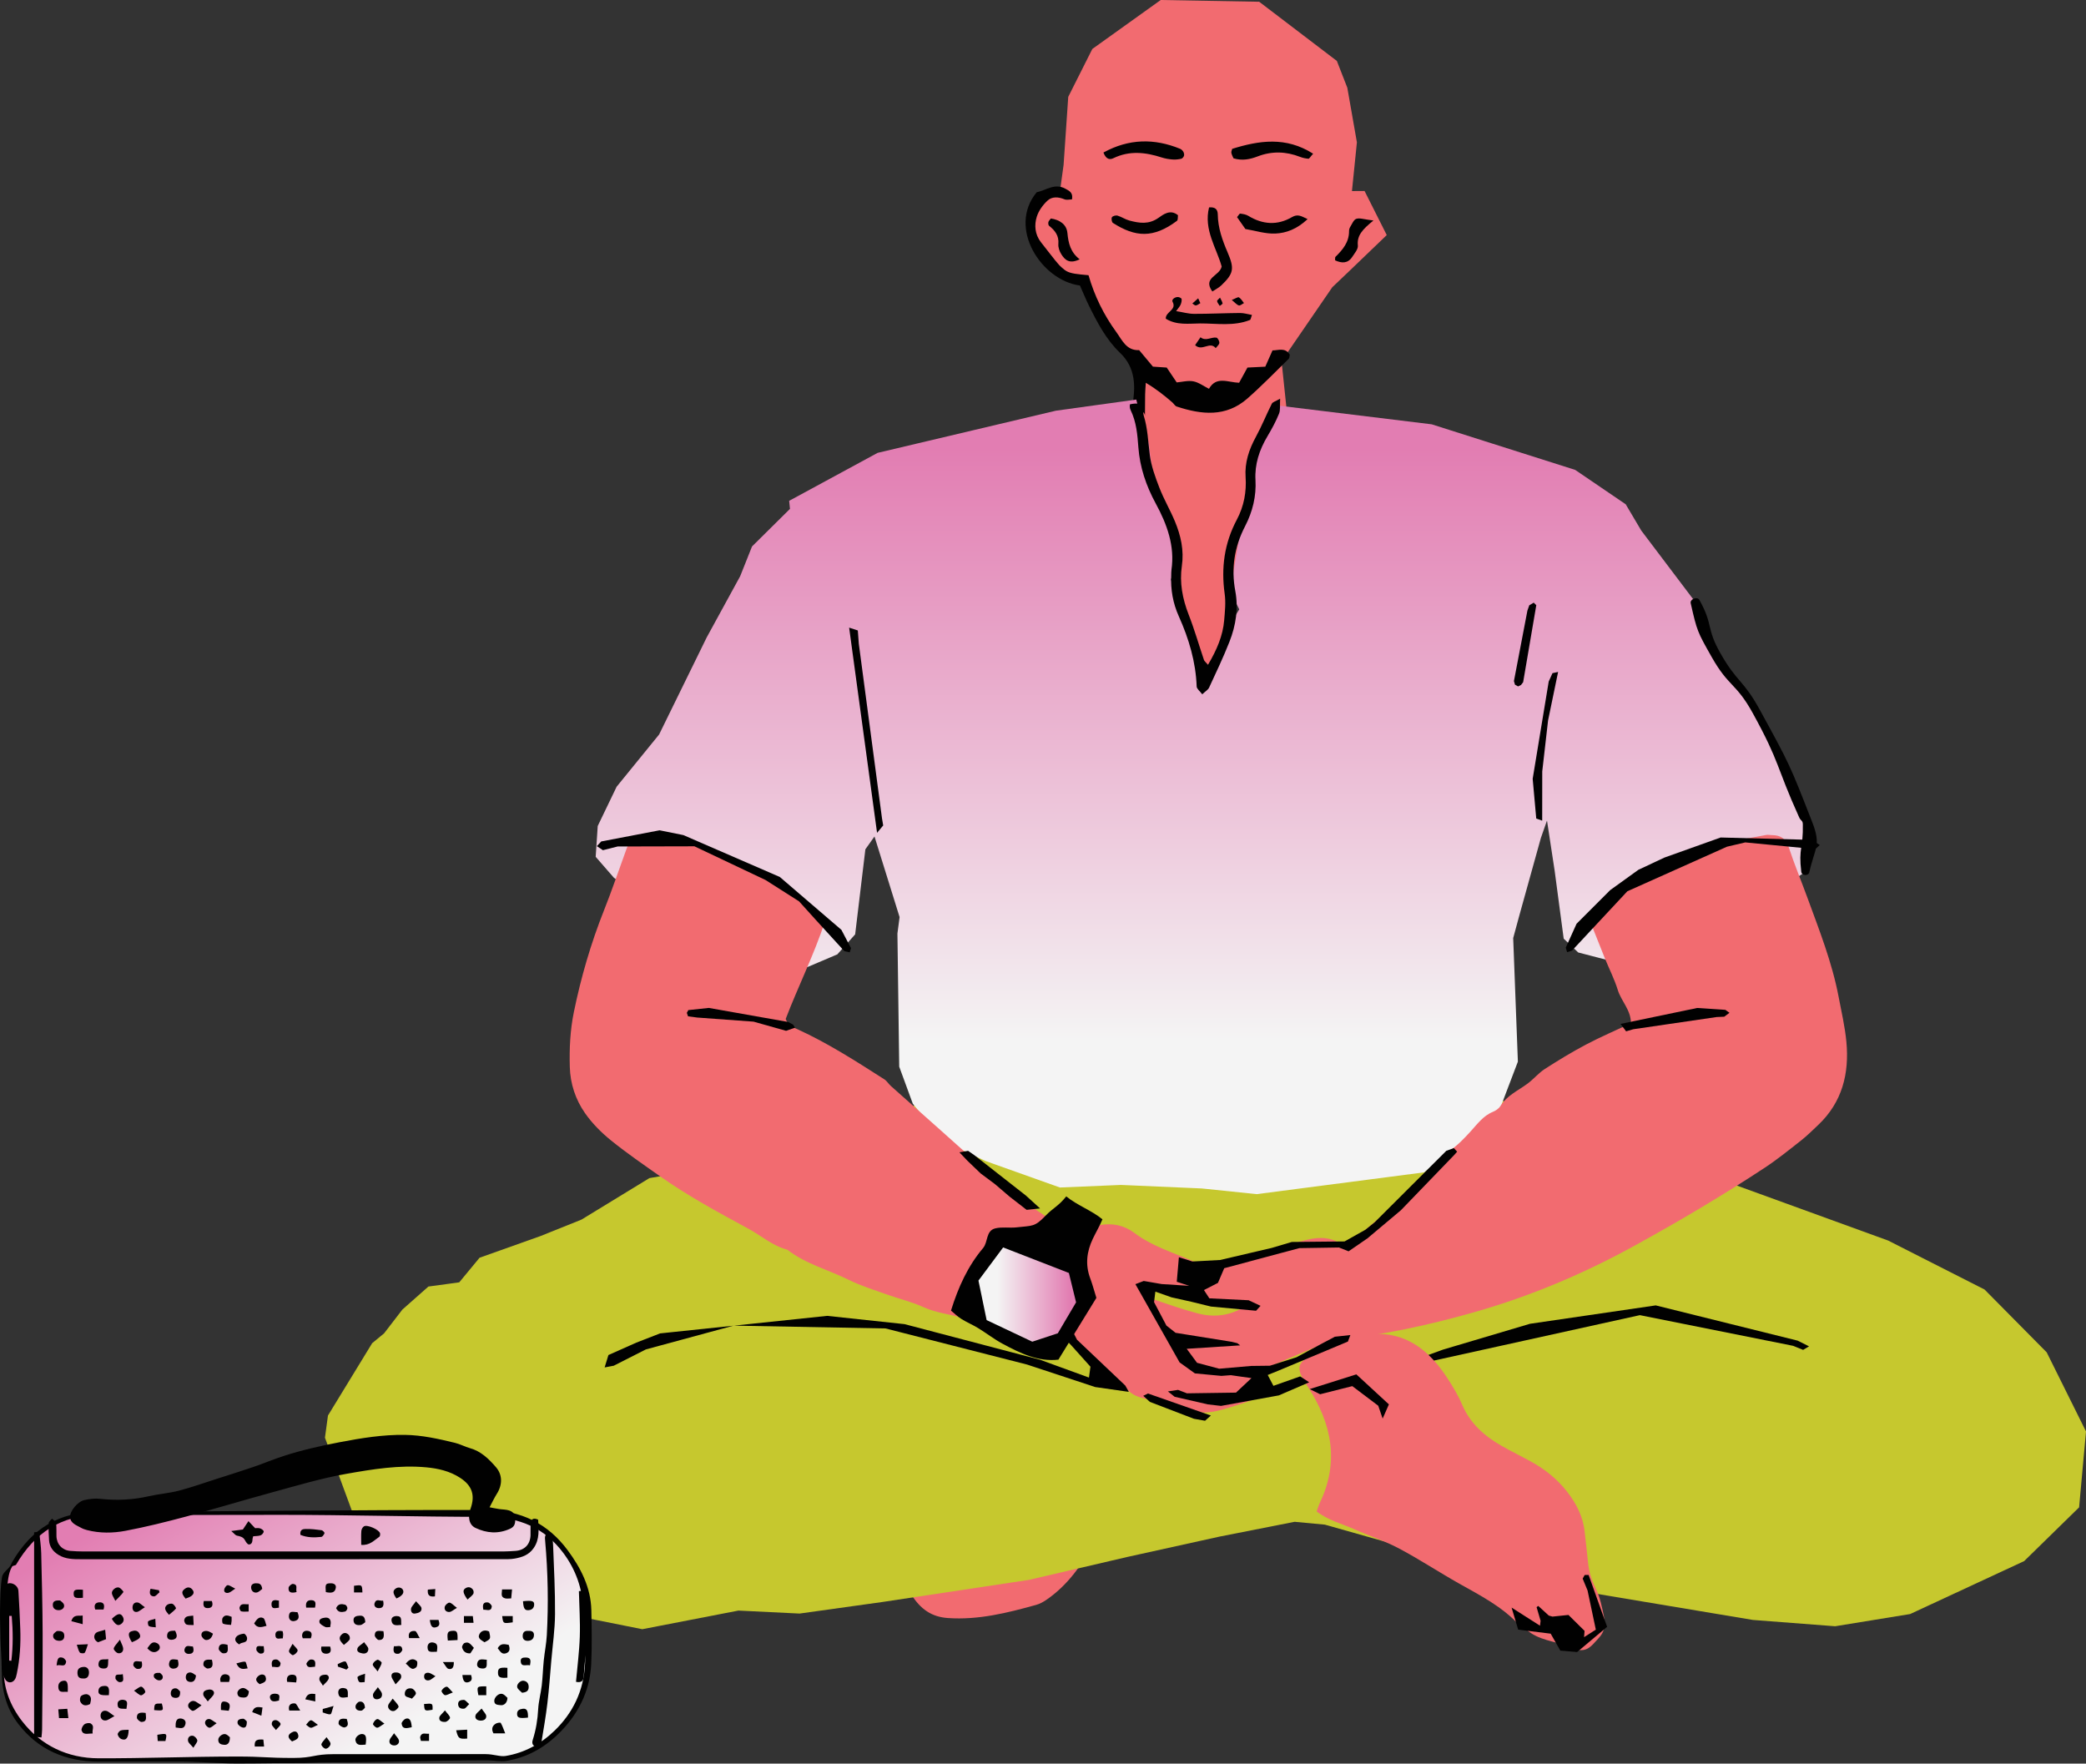 <?xml version="1.0" encoding="UTF-8"?>
<!DOCTYPE svg PUBLIC '-//W3C//DTD SVG 1.0//EN'
          'http://www.w3.org/TR/2001/REC-SVG-20010904/DTD/svg10.dtd'>
<svg height="422.7" preserveAspectRatio="xMidYMid meet" version="1.0" viewBox="-0.0 0.0 500.0 422.7" width="500.0" xmlns="http://www.w3.org/2000/svg" xmlns:xlink="http://www.w3.org/1999/xlink" zoomAndPan="magnify"
><rect x="-0.0" y="0.0" width="500.0" height="422.7" fill="#333333" stroke="none"/><g
  ><g
    ><g
      ><g
        ><g id="change1_3"
          ><path d="M324.053 45.798L327.079 45.779 332.394 56.344 323.183 65.187 319.347 68.837 307.179 86.572 308.757 101.577 306.762 104.554 304.696 114.398 301.659 125.513 294.212 144.829 294.776 149.055 292.142 168.733 290.763 175.773 289.283 173.446 283.919 155.167 282.387 143.416 280.936 129.574 277.72 127.444 274.598 122.495 272.522 115.273 270.93 102.054 272.939 88.992 271.123 85.305 258.231 67.265 249.273 59.737 247.333 53.096 251.686 46.098 254.091 45.689 254.937 39.504 256.05 23.217 261.824 11.736 278.217 0 301.821 0.42 320.434 14.603 322.944 21.029 325.24 34.112z" fill="#f26b70"
          /></g
          ><g id="change2_1"
          ><path d="M290.589,69.865c-2.404-3.373,1.734-3.645,2.236-5.985c-1.186-4.368-4.36-8.796-3.021-14.166 c1.392-0.129,2.072,0.394,2.088,1.672c0.041,3.236,1.104,6.199,2.361,9.121c1.671,3.887,1.453,5.062-1.525,7.904 C292.135,68.977,291.358,69.351,290.589,69.865z" fill="#010101"
          /></g
          ><g id="change2_2"
          ><path d="M314.746,36.842c-0.682,0.754-0.921,1.22-1.121,1.204c-0.681-0.054-1.379-0.202-2.016-0.451 c-3.375-1.319-6.76-1.409-10.146-0.112c-1.848,0.708-3.695,1.094-5.804,0.459c-0.16-0.387-0.416-0.826-0.509-1.297 c-0.059-0.299,0.123-0.646,0.198-0.971C301.826,33.661,308.242,32.69,314.746,36.842z" fill="#010101"
          /></g
          ><g id="change2_3"
          ><path d="M264.487,36.561c6.096-3.34,12.174-3.439,18.392-0.891c0.302,0.124,0.589,0.417,0.755,0.704 c0.155,0.269,0.25,0.669,0.167,0.95c-0.086,0.29-0.385,0.664-0.653,0.724c-0.676,0.151-1.393,0.234-2.081,0.18 c-0.871-0.069-1.758-0.209-2.586-0.478c-3.884-1.261-7.723-1.705-11.578,0.153C266.128,38.276,265.171,38.354,264.487,36.561z" fill="#010101"
          /></g
          ><g id="change2_4"
          ><path d="M300.085,75.485c-0.24,0.624-0.28,1.127-0.487,1.209c-3.878,1.547-7.948,0.814-11.933,0.83 c-2.708,0.011-5.589,0.499-8.234-1.135c-0.111-1.678,2.727-2.077,1.612-4.091c-0.265-0.479,0.584-1.192,1.401-1.093 c0.29,0.035,0.768,0.283,0.784,0.467c0.04,0.447-0.068,0.945-0.251,1.364c-0.185,0.425-0.532,0.779-1.068,1.528 c1.619,0.264,2.946,0.658,4.274,0.662c3.679,0.01,7.358-0.178,11.037-0.206C298.152,75.015,299.086,75.315,300.085,75.485z" fill="#010101"
          /></g
          ><g id="change2_5"
          ><path d="M313.422,52.52c-2.599,2.422-5.148,3.341-7.716,3.458c-2.374,0.108-4.789-0.689-7.199-1.09 c-0.666-0.951-1.343-1.917-1.994-2.847c0.333-0.388,0.574-0.865,0.754-0.843c0.664,0.082,1.389,0.195,1.945,0.535 c3.434,2.098,6.97,2.34,10.434,0.32C311.055,51.232,311.86,51.773,313.422,52.52z" fill="#010101"
          /></g
          ><g id="change2_6"
          ><path d="M282.357,51.586c-0.069,0.418,0.028,1.137-0.255,1.348c-5.645,4.219-9.951,3.948-15.347,0.496 c-0.281-0.18-0.421-1.056-0.231-1.362c0.189-0.304,0.94-0.505,1.335-0.387c0.991,0.296,1.886,0.929,2.881,1.19 c2.349,0.615,4.573,0.987,6.914-0.638C278.771,51.458,280.475,50.048,282.357,51.586z" fill="#010101"
          /></g
          ><g id="change2_7"
          ><path d="M329.2,52.853c-2.66,2.156-3.979,3.606-3.731,6.011c0.088,0.851-0.788,1.855-1.346,2.709 c-1.059,1.621-2.535,1.541-4.104,0.827c0.025-0.286-0.065-0.697,0.095-0.853c1.744-1.708,3.259-3.513,3.245-6.151 c-0.002-0.336,0.097-0.718,0.274-1.001c0.439-0.703,0.827-1.732,1.464-1.945C325.908,52.178,326.945,52.582,329.2,52.853z" fill="#010101"
          /></g
          ><g id="change2_8"
          ><path d="M251.89,52.365c2.066,0.314,3.763,1.38,3.962,3.484c0.229,2.418,0.733,4.598,2.931,6.302 c-2.469,1.21-3.565,0.12-4.407-1.239c-0.433-0.698-0.767-1.641-0.695-2.432c0.181-1.995-0.809-3.237-2.22-4.362 c-0.186-0.148-0.239-0.62-0.167-0.893C251.373,52.921,251.666,52.672,251.89,52.365z" fill="#010101"
          /></g
          ><g id="change2_9"
          ><path d="M286.464,82.723c0.402-0.59,0.844-1.24,1.287-1.889c1.267,1.037,2.568-0.109,3.822,0.095 c0.313,0.051,0.729,0.845,0.695,1.265c-0.035,0.434-0.56,0.829-0.871,1.24C289.988,81.702,288.145,84.332,286.464,82.723z" fill="#010101"
          /></g
          ><g id="change2_10"
          ><path d="M295.248,71.896c0.898-0.346,1.476-0.765,1.718-0.621c0.497,0.296,0.814,0.894,1.204,1.368 c-0.415,0.207-0.907,0.663-1.226,0.563C296.421,73.042,296.012,72.518,295.248,71.896z" fill="#010101"
          /></g
          ><g id="change2_11"
          ><path d="M287.714,72.661c-0.348,0.19-0.697,0.497-1.081,0.548c-0.253,0.034-0.554-0.301-0.834-0.471 c0.464-0.412,0.929-0.823,1.394-1.235C287.333,71.814,287.473,72.125,287.714,72.661z" fill="#010101"
          /></g
          ><g id="change2_12"
          ><path d="M292.428,71.335c0.234,0.486,0.52,0.911,0.614,1.375c0.031,0.152-0.437,0.405-0.677,0.612 c-0.226-0.378-0.56-0.736-0.634-1.142C291.694,71.975,292.125,71.684,292.428,71.335z" fill="#010101"
          /></g
          ><g id="change2_13"
          ><path d="M274.437,99.731c0.005-1.741,0.013-3.483,0.044-5.224c0.013-0.756,0.084-1.512,0.157-2.763 c2.605,1.554,4.493,3.09,6.34,4.684c0.371,0.32,0.644,0.862,1.062,1.001c5.936,1.972,11.81,2.605,16.947-1.908 c3.44-3.021,6.636-6.322,9.913-9.525c0.204-0.2,0.173-0.64,0.254-0.975c-1.093-1.82-2.719-1.036-4.143-1.036 c-0.627,1.417-1.176,2.657-1.728,3.904c-1.592,0.078-2.975,0.146-4.278,0.209c-0.719,1.313-1.363,2.49-1.995,3.644 c-2.697-0.087-5.452-1.674-7.226,1.445c-1.314-0.657-2.471-1.547-3.751-1.788c-1.299-0.244-2.719,0.153-3.981,0.26 c-0.914-1.359-1.687-2.51-2.395-3.561c-1.39-0.093-2.586-0.173-3.302-0.221c-1.316-1.572-2.313-2.764-3.31-3.956 c-3.067,0.131-4.049-2.378-5.469-4.326c-3.032-4.157-5.252-8.717-6.664-13.632c-5.598-0.502-5.598-0.501-9.164-5.047 c-0.763-0.972-1.539-1.935-2.284-2.92c-1.395-1.845-1.589-4.019-0.949-6.06c0.45-1.434,1.469-2.838,2.589-3.87 c1.06-0.977,2.578-0.901,4.014-0.305c0.541,0.224,1.252,0.037,1.831,0.037c0.319-1.663-0.69-2.076-1.599-2.574 c-2.59-1.418-4.697,0.446-6.86,0.858c-7.073,8.533,1.136,21.143,10.368,22.353c0.712,1.602,1.374,3.241,2.155,4.822 c2.016,4.08,4.132,8.134,7.46,11.316c3.814,3.648,3.722,8.163,2.935,12.741c-0.08,0.467-0.185,0.904-0.243,1.333 C271.163,98.646,274.367,97.708,274.437,99.731z" fill="#010101"
          /></g
        ></g
        ><g id="change1_4"
        ><path d="M218.304,381.97c2.126-1.375,2.973-3.093,3.337-5.157c0.186-1.058,0.936-2.005,1.219-3.06 c0.642-2.388,2.472-3.762,4.505-4.386c7.896-2.422,15.732-5.136,23.964-6.268c1.814-0.25,3.683-0.434,5.492-0.269 c1.408,0.128,2.84,0.693,4.12,1.342c1.439,0.728,1.991,2.108,1.729,3.732c-0.087,0.542-0.158,1.122-0.404,1.598 c-2.815,5.456-6.281,10.392-11.428,13.93c-0.749,0.515-1.59,0.984-2.458,1.226c-6.925,1.928-13.878,3.669-21.179,3.158 C223.421,387.551,220.652,385.815,218.304,381.97z" fill="#f26b70"
        /></g
      ></g
      ><g id="change3_1"
      ><path d="M355.231 263.75L360.425 263.874 361.806 266.976 372.324 271.276 406.728 280.677 452.582 297.341 475.677 309.071 490.578 324.13 500 343.093 498.346 361.286 485.178 374.167 457.853 386.857 439.869 389.784 420.133 388.269 366.713 379.335 317.56 365.431 310.315 364.75 292.366 368.286 270.159 373.186 246.625 378.67 211.498 383.971 191.641 386.742 177 386.026 153.956 390.492 123.855 384.478 113.976 384.886 93.755 372.585 86.988 369.276 77.89 344.59 78.609 339.282 89.205 321.939 92.064 319.577 96.444 313.885 102.687 308.361 110.078 307.354 114.948 301.457 129.568 296.255 139.382 292.315 155.657 282.373 174.6 279.109 193.087 274.233 203.989 273.177 210.366 272.626 216.081 268.564 221.46 262.159 226.519 261.954 227.396 262.162 230.4 264.154 289.459 264.715 348.519 265.72 350.357 264.835z" fill="#c6c82e"
      /></g
      ><g id="change2_22"
      ><path d="M433.613 322.699L432.195 323.541 429.808 322.575 393.066 315.217 343.894 326.06 336.363 329.245 334.597 329.388 334.313 328.802 333.974 328.075 335.508 327.251 345.858 323.487 366.721 317.289 396.867 312.88 430.88 321.327z" fill="#010101"
      /></g
      ><linearGradient gradientUnits="userSpaceOnUse" id="a" x1="288.044" x2="288.044" xlink:actuate="onLoad" xlink:show="other" xlink:type="simple" y1="286.214" y2="95.769"
      ><stop offset=".193" stop-color="#f4f4f4"
        /><stop offset=".938" stop-color="#e27db2"
      /></linearGradient
      ><path d="M370.804 196.67L369.341 200.835 364.212 219.283 362.702 224.84 363.826 254.457 359.991 264.535 359.802 266.056 341.373 280.988 301.232 286.215 288.075 284.854 268.674 284.008 254.056 284.624 236.186 278.261 226.139 273.532 218.796 264.546 215.538 255.661 215.106 223.746 215.626 219.814 209.529 200.236 210.468 199.276 207.424 203.565 204.975 223.949 200.703 228.746 193.525 231.795 178.944 229.19 157.118 217.821 147.137 210.369 142.782 205.365 143.271 197.978 147.804 188.562 157.984 176.047 169.387 152.787 177.408 138.123 180.253 130.977 189.352 121.967 189.155 120.04 210.363 108.541 253.095 98.436 272.357 95.769 274.213 103.149 275.38 106.264 276.951 119.883 279.432 125.214 282.477 133.919 280.658 138.881 284.292 150.121 286.482 156.999 288.53 161.024 289.777 162.612 290.086 159.967 291.524 160.199 294.697 149.885 297.04 146.055 294.881 141.654 297.803 124.12 299.282 115.358 300.604 105.61 301.552 104.198 305.356 97.082 343.174 101.703 377.565 112.627 389.672 120.866 393.403 127.168 406.28 144.199 411.229 157.062 421.12 170.426 432.317 195.378 433.305 197.353 432.703 208.992 416.967 219.457 399.005 229.583 387.571 230.699 378.29 228.291 374.807 224.978 372.639 208.701z" fill="url(#a)"
      /><g id="change2_26"
      ><path d="M433.687,209.04c-0.217,0.978-1.813,0.888-1.936-0.106c-0.695-5.652,0.499-5.672,0.377-11.365 c-0.021-0.972-0.481-0.778-0.882-1.664c-5.62-12.43-4.513-12.968-11.088-24.92c-4.045-7.353-5.77-6.237-9.899-13.544 c-3.39-6-3.485-6.141-5.009-12.862c-0.221-0.977,1.58-1.674,2.072-0.802c3.349,5.945,1.628,6.748,4.99,12.686 c4.114,7.268,5.494,6.344,9.504,13.671c7.149,13.06,7.178,13.102,12.586,26.974C436.575,202.681,434.977,203.222,433.687,209.04z" fill="#010101"
      /></g
      ><g id="change1_2"
      ><path d="M315.592,362.266c0.352-0.975,0.489-1.495,0.719-1.971c4.783-9.88,2.909-19.117-2.826-27.894 c-3.086-4.722-2.913-5.781,2.285-8.364c2.339-1.162,4.674-2.453,7.159-3.18c9.936-2.906,17.477-0.414,23.852,9.24 c1.375,2.083,2.688,4.254,3.666,6.54c1.932,4.511,5.314,7.534,9.428,9.883c2.317,1.323,4.72,2.493,7.059,3.778 c3.321,1.825,6.244,4.129,8.605,7.133c2.257,2.872,3.891,5.993,4.291,9.677c0.271,2.492,0.577,4.981,0.82,7.476 c0.211,2.154,0.832,4.101,1.812,6.085c1.085,2.196,1.585,4.726,2.059,7.164c0.307,1.578,0.036,3.278-1.126,4.554 c-2.304,2.533-3.202,4.163-7.344,2.362c-3.382-1.47-7.338-1.545-10.223-4.214c-0.505-0.467-1.314-0.625-1.774-1.12 c-4.053-4.369-9.263-7.021-14.352-9.886c-4.856-2.734-9.519-5.819-14.44-8.424c-3.43-1.816-7.177-3.023-10.733-4.614 C321.631,365.198,318.452,364.461,315.592,362.266z" fill="#f26b70"
      /></g
      ><g id="change2_23"
      ><path d="M373.997 395.621L371.69 391.562 363.898 390.599 362.32 385.312 369.13 389.654 369.269 388.468 368.311 385.21 368.71 384.912 371.229 387.218 372.113 387.471 375.949 387.073 379.808 390.89 379.688 392.401 382.509 390.6 380.526 381.206 379.353 378.371 379.834 377.501 380.783 377.496 385.219 389.923 378.026 395.967z" fill="#010101"
      /></g
      ><g id="change2_24"
      ><path d="M313.936 332.938L325.106 329.409 332.909 336.604 331.411 340.01 330.356 336.93 324.139 332.231 316.426 334.176z" fill="#010101"
      /></g
      ><g id="change1_1"
      ><path d="M303.342,328.368c-0.047,0.694-0.093,0.85-0.062,0.989c0.869,3.9,0.453,4.841-3.116,6.179 c-2.403,0.901-4.865,1.663-7.337,2.36c-2.514,0.709-5.068,0.918-7.652,0.198c-3.654-1.018-7.314-2.025-10.998-2.925 c-1.65-0.403-3.077-0.982-4.14-2.389c-0.441-0.584-1.093-1.143-1.768-1.391c-2.263-0.831-3.557-2.724-5.12-4.342 c-1.469-1.52-2.873-3.152-4.55-4.408c-1.531-1.147-3.271-1.983-5.332-2.212c-7.714-0.859-15.293-2.488-22.755-4.604 c-3.02-0.856-6.158-1.169-9.092-2.498c-2.886-1.308-6.024-2.051-9.022-3.123c-2.993-1.07-6.062-2.015-8.896-3.42 c-4.913-2.436-10.354-3.804-14.771-7.244c-3.523-0.912-6.232-3.348-9.34-5.034c-7.16-3.884-14.335-7.759-21.013-12.455 c-4.022-2.828-8.091-5.612-11.909-8.7c-2.331-1.885-4.532-4.095-6.242-6.543c-2.27-3.249-3.537-7.033-3.649-11.077 c-0.122-4.411,0.077-8.78,0.971-13.146c1.712-8.361,4.084-16.499,7.239-24.43c1.906-4.792,3.553-9.688,5.328-14.532 c0.311-0.849,0.686-1.675,1.039-2.53c1.688-1.104,3.527-1.136,5.314-0.817c5.21,0.93,10.413,1.84,15.249,4.244 c3.242,1.612,6.789,2.612,10.022,4.24c6.001,3.022,11.118,7.278,15.996,12.108c-2.678,8.099-6.478,15.684-9.409,23.35 c0.57,1.624,1.762,1.992,2.846,2.487c7.317,3.341,14.058,7.685,20.811,12.003c0.597,0.382,0.983,1.076,1.525,1.56 c7.927,7.08,15.921,14.086,23.752,21.27c1.662,1.524,3.696,2.451,5.278,4.122c1.632,1.724,3.806,2.947,5.792,4.318 c1.865,1.288,3.786,2.499,5.699,3.717c1.738,1.107,3.501,1.57,5.579,0.71c1.233-0.511,2.671-0.524,4.015-0.77 c3.005-0.548,5.857,0.057,8.227,1.844c4.2,3.169,9.145,4.676,13.864,6.697c0.688,0.295,1.481,0.601,2.194,0.54 c4.057-0.345,8.157,0.113,12.139-1.486c3.929-1.577,8.067-2.657,12.156-3.804c2.957-0.83,5.966-1.208,8.837,0.467 c1.072,0.625,2.122,0.267,2.969-0.412c2.227-1.784,4.387-3.651,6.562-5.499c2.292-1.947,4.184-4.294,6.833-5.917 c1.739-1.065,3.102-2.894,4.333-4.598c1.611-2.231,3.38-4.144,5.728-5.668c1.872-1.215,3.472-2.917,4.996-4.582 c1.631-1.781,3.02-3.762,5.379-4.73c0.678-0.278,1.413-0.774,1.785-1.378c1.581-2.562,4.267-3.709,6.539-5.398 c1.441-1.071,2.616-2.526,4.114-3.492c3.225-2.077,6.514-4.078,9.904-5.869c3.468-1.832,7.088-3.375,10.744-5.092 c0.01-3.167-2.324-5.28-3.156-7.977c-0.802-2.602-2.066-5.059-3.097-7.592c-1.087-2.671-2.138-5.357-3.311-8.3 c0.889-2.44,2.746-4.529,5.029-5.929c1.672-1.026,3.231-2.117,4.633-3.434c1.909-1.794,4.419-2.401,6.617-3.613 c4.779-2.637,9.962-4.25,15.07-5.988c3.412-1.161,7.079-1.578,10.638-2.296c0.434-0.088,0.908,0.04,1.364,0.041 c2.043,0.006,3.339,0.791,4.036,2.908c1.329,4.036,2.967,7.969,4.427,11.964c2.869,7.848,5.961,15.629,7.527,23.885 c0.679,3.582,1.519,7.157,1.86,10.776c0.717,7.597-0.994,14.492-6.764,19.942c-1.324,1.251-2.62,2.546-4.048,3.671 c-2.856,2.249-5.692,4.548-8.72,6.548c-5.051,3.337-10.2,6.534-15.394,9.645c-5.061,3.031-10.198,5.939-15.358,8.799 c-12.493,6.923-25.561,12.441-39.335,16.325c-10.699,3.017-21.507,5.351-32.565,6.523c-1.024,0.109-2.043,0.489-3.007,0.884 c-3.921,1.605-7.828,3.243-11.718,4.921C304.843,327.313,304.126,327.884,303.342,328.368z M273.262,307.891 c0.488,1.911,1.468,2.967,2.992,3.471c3.573,1.18,7.123,2.461,10.756,3.419c3.586,0.946,7.164,0.719,10.686-1.201 c-0.569-0.269-0.948-0.574-1.359-0.625c-3.607-0.446-7.158-1.081-10.497-2.617c-0.518-0.238-1.194-0.376-1.739-0.269 c-3.182,0.624-5.936-0.364-8.605-1.981C274.974,307.772,274.151,307.954,273.262,307.891z" fill="#f26b70"
      /></g
      ><g
      ><g id="change2_18"
        ><path d="M276.932,309.583l-0.313,2.515l2.967,5.625l2.192,1.728l13.448,2.156l1.354,0.331l0.682,0.522 l-12.817,0.823l2.479,3.356l5.299,1.417l7.689-0.664l4.477-0.053l6.373-2.026l5.854-3.153l3.332-1.767l3.726-0.406l-0.589,1.565 l-16.709,6.991l-2.512,1.016l1.367,2.603l6.415-2.265l2.161,1.419l-7.272,3.134l-13.87,2.521l-3.156-0.366l-7.95-1.82 l-1.616-1.286l2.422-0.367l2.152,0.824l11.743-0.17l3.713-3.483l-2.256-0.308l-2.688-0.389l-2.27,0.171l-6.348-0.599 l-3.671-2.637l-9.951-17.617l-0.642-1.13l2.001-0.769l4.292,0.741l6.608,0.425l-2.984-0.975l0.512-5.878l3.234,1.018 l6.654-0.358l12.373-2.897l4.796-1.424l12.649-0.126l5.025-2.821l2.181-1.76l17.191-17.146l1.801-0.645l0.785,0.856l-0.65,0.746 l-12.829,13.294l-8.012,6.732l-4.529,3.112l-2.304-0.914l-9.483,0.15l-4.403,1.171l-13.615,3.644l-1.501,3.514l-3.358,1.722 l1.294,1.982l9.415,0.459l2.857,1.338l-1.073,1.18l-10.811-1.005l-4.711-1.152l-4.745-1.057L276.932,309.583z M289.966,304.119 l0.187,2.693L289.966,304.119z" fill="#010101"
        /></g
        ><g id="change2_28"
        ><path d="M270.577 333.606L262.511 332.45 246.157 327.053 212.253 318.404 175.84 317.731 154.808 323.433 147.115 327.337 144.926 327.748 145.836 324.779 152.547 321.796 158.216 319.592 198.265 315.39 216.807 317.371 249.287 325.905 261.016 330.178 261.375 327.575 256.813 322.492 255.501 321.1 255.639 319.459 257.241 319.344 258.156 321.112 269.722 332.09z" fill="#010101"
        /></g
        ><g id="change2_31"
        ><path d="M436.185 202.551L435.312 203.343 433.083 203.333 418.326 201.91 413.943 202.939 390.062 213.624 376.813 227.83 375.628 228.223 375.303 227.134 377.892 221.405 385.947 213.349 392.716 208.473 398.973 205.539 412.425 200.734 434.357 201.305z" fill="#010101"
        /></g
        ><g id="change2_19"
        ><path d="M158.1 199.008L163.801 200.158 186.911 210.191 201.683 222.872 203.974 227.253 203.672 228.258 202.397 227.983 195.389 220.311 191.529 216.038 183.493 210.922 166.445 202.843 148.041 202.887 144.509 203.778 143.063 202.805 144.115 201.683z" fill="#010101"
        /></g
        ><g id="change2_16"
        ><path d="M210.225 199.612L203.532 150.435 205.614 151.111 205.851 154.305 211.408 196.139 211.695 197.847z" fill="#010101"
        /></g
        ><g id="change2_25"
        ><path d="M373.467 161.052L371.062 172.674 369.665 184.894 369.652 196.692 368.229 196.19 367.372 186.666 371.216 163.353 372.116 161.348z" fill="#010101"
        /></g
        ><g id="change2_20"
        ><path d="M388.433 245.416L406.801 241.596 413.552 242.041 414.546 242.751 413.282 243.691 411.474 243.766 391.485 246.691 389.765 247.19z" fill="#010101"
        /></g
        ><g id="change2_21"
        ><path d="M190.552 246.318L188.424 247.068 180.621 244.871 167.138 243.888 164.923 243.6 164.629 242.763 164.988 242.102 169.901 241.581 188.936 244.955 190.119 245.589z" fill="#010101"
        /></g
        ><g id="change2_30"
        ><path d="M368.237 145.055L365.089 163.502 364.574 164.18 363.876 164.522 363.133 164.109 362.879 163.244 366.109 146.352 366.56 145.075 367.624 144.446z" fill="#010101"
        /></g
        ><g id="change2_29"
        ><path d="M229.967 276.188L232.049 275.834 233.534 276.866 245.918 286.567 249.299 289.641 246.077 289.979 242.017 286.833 238.492 283.818 235.049 281.247 231.835 278.16z" fill="#010101"
        /></g
        ><g id="change2_15"
        ><path d="M290.235 339.278L288.842 340.528 286.184 340.059 275.609 336.004 274.029 334.552 275.165 334z" fill="#010101"
        /></g
      ></g
      ><g
      ><g id="change2_32"
        ><path d="M255.576,286.754c2.529,2.093,6.143,3.399,8.673,5.493c-0.584,1.436-1.555,3.097-2.305,4.663 c-1.465,3.059-1.852,6.22-0.622,9.494c0.539,1.434,0.928,2.925,1.474,4.673c-2.966,4.825-5.976,9.721-9.104,14.808 c-4.823,0.564-9.15-1.537-13.384-3.814c-2.036-1.094-3.879-2.54-5.857-3.75c-1.299-0.794-2.724-1.383-4.013-2.191 c-0.929-0.582-1.726-1.373-2.493-1.998c1.753-5.643,4.046-10.675,7.694-14.993c1.225-1.451,0.632-4.154,2.915-4.718 c1.633-0.403,3.436-0.053,5.139-0.247c3.759-0.427,4.292-0.065,6.845-2.716C252.501,289.421,253.6,289.202,255.576,286.754z" fill="#010101"
        /></g
        ><linearGradient gradientUnits="userSpaceOnUse" id="b" x1="234.53" x2="257.927" xlink:actuate="onLoad" xlink:show="other" xlink:type="simple" y1="310.284" y2="310.284"
        ><stop offset=".193" stop-color="#f4f4f4"
          /><stop offset=".938" stop-color="#e27db2"
        /></linearGradient
        ><path d="M240.445 298.988L256.204 305.106 257.927 312.146 253.553 319.563 247.43 321.581 236.488 316.402 234.53 306.933z" fill="url(#b)"
      /></g
      ><g
      ><linearGradient gradientUnits="userSpaceOnUse" id="c" x1="96.444" x2="44.178" xlink:actuate="onLoad" xlink:show="other" xlink:type="simple" y1="437.43" y2="346.903"
        ><stop offset=".193" stop-color="#f4f4f4"
          /><stop offset=".938" stop-color="#e27db2"
        /></linearGradient
        ><path d="M70.34,421.754 c-15.574,0-31.149,0.028-46.723-0.012c-7.607-0.019-13.872-2.968-18.554-9.018c-2.902-3.75-4.486-7.971-4.382-12.805 c0.102-4.707-0.049-9.42,0.05-14.128c0.054-2.563,0.24-5.147,0.676-7.667c0.215-1.241,1.083-2.39,1.744-3.528 c4.473-7.698,11.158-11.89,20.076-11.915c31.073-0.088,62.145-0.057,93.218-0.019c7.804,0.009,14.469,2.649,19.262,9.095 c3.122,4.198,4.597,8.993,4.716,14.182c0.097,4.252,0.173,8.514-0.017,12.76c-0.283,6.314-2.303,11.978-6.946,16.507 c-3.421,3.336-7.481,5.424-12.18,6.199c-1.609,0.265-3.266,0.334-4.901,0.337C101.033,421.764,85.687,421.755,70.34,421.754z" fill="url(#c)"
        /><g id="change2_14"
        ><path d="M42.966,422.221c-6.451,0-12.899,0.027-19.35,0.011c-7.923-0.021-14.449-2.86-19.204-9.003 c-3.107-4.015-4.074-8.538-3.972-13.314c0.051-2.357-0.314-4.726-0.327-7.083c-0.013-2.352-0.152-4.705-0.103-7.055 c0.062-2.918,0.081-5.499,0.482-7.81c0.19-1.102,1.438-1.783,2.023-2.728c0.153-0.246,0.235-0.548,0.377-0.793 c4.714-8.112,11.327-12.049,20.335-12.075c30.081-0.085,60.013-0.496,93.22-0.456c8.534,0.011,14.965,3.389,19.584,9.602 c3.095,4.162,5.581,8.877,5.707,14.394c0.099,4.329,0.166,8.609-0.025,12.847c-0.31,6.936-3.44,12.503-7.877,16.832 c-3.536,3.448-7.651,5.675-12.447,6.466c-1.428,0.237-2.969-0.145-5.009-0.141c-12.136,0.018-24.271,0.489-36.404,0.487 c-4.818-0.001-4.818,0.18-9.636,0.181c-6.843,0.001-6.843,0.082-13.686,0.085C52.092,422.667,47.528,422.221,42.966,422.221z M67.498,363.081c-14.985,0-29.608,0.047-44.268,0.089c-8.474,0.023-14.918,4.189-19.364,11.839 c-0.149,0.256-0.805,0.209-0.964,0.467c-0.515,0.831-0.762,1.915-0.907,2.749c-0.388,2.242-0.481,4.734-0.54,7.581 c-0.05,2.339,0.172,4.677,0.183,7.016c0.013,2.371-0.693,4.732-0.744,7.101c-0.097,4.51,1.461,8.809,4.408,12.616 c4.476,5.785,10.847,8.874,18.317,8.892c11.011,0.028,22.023-0.413,33.035-0.42c6.843-0.003,6.843,0.34,13.687,0.339 c4.818-0.001,4.818-0.91,9.636-0.91c12.138,0,24.267,0.012,36.402-0.008c1.96-0.003,3.465,0.665,4.816,0.442 c4.507-0.744,8.481-2.899,11.808-6.142c4.233-4.131,6.936-9.382,7.234-16.043c0.189-4.195-0.357-8.431-0.457-12.737 c-0.118-5.219-1.815-9.779-4.734-13.703c-4.402-5.92-10.418-8.673-18.6-8.682C99.424,363.546,83.26,363.081,67.498,363.081z" fill="#010101"
        /></g
        ><g fill="#010101" id="change2_17"
        ><path d="M117.345,361.272c0.89,0.166,1.577,0.312,2.269,0.418c0.811,0.124,1.666,0.094,2.431,0.346 c0.897,0.295,1.501,0.937,1.471,2.029c-0.028,1.02-0.091,1.823-1.259,2.354c-2.841,1.291-5.619,1.066-8.3-0.21 c-1.544-0.735-1.876-2.601-1.17-4.594c1.161-3.277,0.357-5.565-2.53-7.43c-2.469-1.595-5.243-2.228-8.086-2.492 c-6.46-0.599-12.797,0.437-19.134,1.558c-6.008,1.062-11.837,2.812-17.704,4.412c-6.906,1.884-13.759,3.965-20.675,5.816 c-4.822,1.291-9.678,2.504-14.58,3.431c-3.02,0.571-6.157,0.609-9.21-0.174c-0.492-0.126-0.989-0.298-1.429-0.546 c-1.091-0.615-2.514-1.052-2.639-2.513c-0.126-1.461,1.812-3.773,3.41-4.133c1.236-0.279,2.566-0.444,3.815-0.303 c3.933,0.442,7.794,0.254,11.655-0.624c2.384-0.542,4.858-0.714,7.217-1.333c3.105-0.814,6.14-1.896,9.201-2.876 c2.865-0.917,5.738-1.812,8.583-2.786c2.463-0.843,4.867-1.861,7.343-2.66c4.376-1.412,8.851-2.421,13.374-3.286 c5.175-0.989,10.347-1.835,15.628-1.761c4.107,0.058,8.097,0.949,12.061,1.92c1.213,0.297,2.343,0.92,3.549,1.259 c2.665,0.749,4.531,2.581,6.247,4.568c1.599,1.852,1.563,4.263,0.178,6.426C118.506,358.958,118.076,359.905,117.345,361.272z"
          /><path d="M128.991,364.246c0.077,2.293,0.452,4.622-1.094,6.83c-1.138,1.626-2.734,2.158-4.473,2.476 c-1.034,0.189-2.115,0.156-3.175,0.157c-14.971,0.009-29.942,0.006-44.913,0.006c-18.612,0.001-37.224,0.002-55.836,0.002 c-1.881,0-3.76,0.007-5.452-1.027c-1.331-0.813-2.188-1.935-2.288-3.519c-0.086-1.363-0.153-2.733-0.092-4.094 c0.017-0.375,0.524-0.728,0.806-1.092c0.335,0.343,0.905,0.653,0.959,1.037c0.149,1.045,0.066,2.12,0.1,3.183 c0.061,1.927,1.384,3.355,3.298,3.518c1.058,0.09,2.123,0.134,3.184,0.135c33.514,0.007,67.027,0.008,100.541,0.001 c0.985,0,1.97-0.074,2.954-0.134c2.191-0.135,3.562-1.516,3.654-3.701c0.041-0.986-0.049-1.983,0.057-2.96 C127.318,364.161,127.823,363.681,128.991,364.246z"
          /><path d="M9.943,416.439c-0.656-0.056-1.081-0.091-1.765-0.149c0-16.367,0-32.652,0-49.024 c0.243-0.025,0.611-0.062,1.221-0.124c0.168,1.728,0.436,3.41,0.478,5.098c0.16,6.451,0.319,12.904,0.344,19.357 c0.03,7.668-0.075,15.336-0.131,23.003C10.086,415.127,10.008,415.652,9.943,416.439z"
          /><path d="M131.2,367.027c1.212,0.814,1.324,2.087,1.37,3.282c0.212,5.532,0.506,11.068,0.465,16.6 c-0.027,3.68-0.562,7.356-0.882,11.033c-0.299,3.432-0.541,6.871-0.947,10.29c-0.369,3.103-0.907,6.187-1.416,9.272 c-0.112,0.682-0.414,1.417-1.337,1.144c-0.744-0.221-1.029-0.771-0.768-1.59c0.764-2.4,1.179-4.851,1.311-7.382 c0.1-1.911,0.635-3.794,0.857-5.704c0.233-2,0.284-4.02,0.487-6.025c0.204-2.013,0.618-4.011,0.728-6.027 c0.41-7.51,0.273-15.017-0.393-22.512C130.571,368.244,130.578,368.243,131.2,367.027z"
          /><path d="M0.337,391.748c0-2.576-0.053-5.154,0.026-7.727c0.031-1.023,0.234-2.081,0.587-3.04 c0.25-0.679,0.434-1.663,1.638-1.505c0.876,0.115,1.766,0.823,1.828,1.83c0.186,3.031,0.334,6.066,0.443,9.101 c0.131,3.617-0.082,7.214-0.832,10.764c-0.106,0.502-0.227,1.055-0.521,1.452c-0.658,0.89-1.81,0.793-2.317-0.221 c-0.382-0.764-0.753-1.627-0.782-2.458c-0.097-2.729-0.037-5.464-0.037-8.196C0.36,391.748,0.348,391.748,0.337,391.748z M2.207,398.011c0.171,0.016,0.342,0.032,0.513,0.048c0.437-3.584,0.394-7.166,0.089-10.748 c-0.201-0.001-0.401-0.001-0.602-0.002C2.207,390.876,2.207,394.443,2.207,398.011z"
          /><path d="M138.757,381.372c0.909-0.163,1.471,0.047,1.626,1.2c0.635,4.718,0.854,9.418,0.02,14.142 c-0.298,1.686-0.35,3.417-0.492,5.13c-0.086,1.03-0.557,1.53-1.849,1.26c0.318-3.608,0.796-7.24,0.914-10.883 C139.092,388.618,138.845,385.004,138.757,381.372z"
          /><path d="M60.694,368.216c-0.064,0.25-0.154,0.453-0.162,0.658c-0.026,0.64-0.154,1.321-0.888,1.308 c-0.318-0.006-0.705-0.601-0.92-1.003c-0.433-0.811-1.153-0.95-1.947-1.118c-0.358-0.076-0.641-0.503-1.346-1.1 c1.359-0.178,2.142-0.28,2.785-0.365c0.492-0.739,0.914-1.373,1.335-2.007c0.454,0.479,0.908,0.959,1.603,1.692 c0.117,0,0.662-0.096,1.147,0.032c0.362,0.096,0.883,0.464,0.904,0.743c0.022,0.304-0.391,0.807-0.723,0.93 C61.942,368.187,61.313,368.15,60.694,368.216z"
          /><path d="M86.583,370.277c0-1.28-0.056-2.32,0.029-3.347c0.032-0.387,0.3-0.891,0.618-1.091 c0.775-0.488,3.668,0.789,3.864,1.665c0.058,0.259,0.003,0.71-0.169,0.828C89.682,369.187,88.608,370.452,86.583,370.277z"
          /><path d="M72.005,367.872c-0.181-1.36,0.729-1.388,1.281-1.4c1.264-0.027,2.539,0.122,3.796,0.294 c0.277,0.038,0.747,0.548,0.698,0.702c-0.115,0.358-0.468,0.869-0.768,0.901C75.308,368.549,73.598,368.552,72.005,367.872z"
          /><path d="M121.634,406.938c-0.034,1.185-0.808,1.896-1.699,1.756c-0.581-0.091-1.42-0.009-1.463-0.996 c-0.037-0.852,1.064-1.943,1.916-1.701C120.922,406.15,121.342,406.706,121.634,406.938z"
          /><path d="M21.59,408.426c-1.001,0.534-1.849,0.407-2.327-0.563c-0.179-0.364-0.082-1.15,0.193-1.382 c0.374-0.315,1.145-0.527,1.562-0.35C22.104,406.593,21.814,407.555,21.59,408.426z"
          /><path d="M25.42,392.878c-0.753,0.292-1.352,0.525-1.921,0.745c-0.99-0.498-1.119-1.465-0.643-2.09 c0.386-0.507,1.367-0.56,2.352-0.91C25.302,391.623,25.36,392.241,25.42,392.878z"
          /><path d="M87.644,418.154c-1.092,0.05-2.17,0.379-2.45-1.029c-0.138-0.697,0.895-1.585,1.642-1.513 C87.695,415.695,87.913,416.297,87.644,418.154z"
          /><path d="M125.141,405.72c-0.399-0.42-0.986-0.777-1.153-1.274c-0.237-0.706,0.723-1.691,1.46-1.606 c0.889,0.102,1.298,0.7,1.274,1.562C126.699,405.255,126.217,405.614,125.141,405.72z"
          /><path d="M19.938,402.301c-1.011,0.034-1.372-0.452-1.375-1.391c-0.003-1.016,0.626-1.304,1.435-1.378 c0.851-0.078,1.378,0.516,1.33,1.434C21.282,401.865,20.853,402.374,19.938,402.301z"
          /><path d="M116.126,393.621c-0.688-0.491-1.762-0.892-1.202-1.966c0.445-0.855,1.375-1.058,2.316-0.622 C117.652,392.828,117.652,392.828,116.126,393.621z"
          /><path d="M121.096,415.457c-1.308,0-2.046,0-2.815,0c-0.543-0.995-0.327-1.78,0.539-2.324 c0.331-0.208,1.12-0.32,1.203-0.18C120.439,413.653,120.689,414.451,121.096,415.457z"
          /><path d="M16.236,405.515c-0.987-0.145-2.175,0.448-2.256-1.151c-0.044-0.852,0.391-1.428,1.27-1.521 C16.112,402.751,16.344,403.335,16.236,405.515z"
          /><path d="M31.618,393.61c-0.921-1.484-0.988-2.327-0.129-2.613c0.693-0.231,1.486-0.321,1.933,0.551 C33.878,392.439,33.551,392.814,31.618,393.61z"
          /><path d="M22.221,415.482c-1.198-0.007-2.274,0.446-2.656-0.71c-0.131-0.397,0.26-1.176,0.648-1.476 c0.369-0.286,1.203-0.42,1.558-0.193C22.769,413.743,21.992,414.658,22.221,415.482z"
          /><path d="M55.103,416.39c0.004,1.312-0.483,1.868-1.345,1.815c-0.71-0.043-1.508-0.245-1.431-1.302 c0.045-0.626,0.984-1.435,1.719-1.258C54.507,415.757,54.882,416.225,55.103,416.39z"
          /><path d="M98.726,407.142c-0.81-0.449-1.865-0.236-1.691-1.402c0.144-0.959,0.949-1.172,1.641-1.039 c0.423,0.081,1.034,0.772,1.014,1.161C99.666,406.318,99.05,406.745,98.726,407.142z"
          /><path d="M48.308,408.729c-0.946,0.653-1.45,1.212-2.04,1.324c-0.322,0.061-1-0.567-1.14-1.005 c-0.22-0.688,0.604-1.49,1.367-1.354C46.983,407.782,47.411,408.199,48.308,408.729z"
          /><path d="M13.615,390.935c1.326-0.108,1.768,0.292,1.794,1.112c0.027,0.837-0.445,1.248-1.251,1.223 c-0.863-0.026-1.527-0.504-1.415-1.362C12.802,391.456,13.472,391.083,13.615,390.935z"
          /><path d="M26.803,388.002c1.316-1.254,2.024-1.444,2.558-0.627c0.413,0.632,0.398,1.292-0.252,1.811 C28.313,389.822,27.741,389.525,26.803,388.002z"
          /><path d="M99.719,383.789c0.606,0.742,1.265,1.186,1.314,1.689c0.089,0.904-0.793,1.137-1.523,1.258 c-0.879,0.145-1.066-0.687-0.986-1.155C98.616,385.039,99.164,384.576,99.719,383.789z"
          /><path d="M40.497,387.044c-0.759-0.895-1.335-1.576-0.503-2.337c0.309-0.282,0.998-0.432,1.37-0.283 c0.381,0.154,0.901,0.998,0.816,1.104C41.723,386.101,41.095,386.537,40.497,387.044z"
          /><path d="M44.482,383.159c-1.002-1.212-1.024-1.722-0.152-2.364c0.672-0.495,1.299-0.388,1.79,0.21 c0.583,0.71,0.194,1.263-0.459,1.654C45.295,382.878,44.869,382.998,44.482,383.159z"
          /><path d="M126.646,390.899c0.818-0.067,1.399,0.201,1.339,1.084c-0.062,0.895-0.693,1.299-1.535,1.295 c-0.674-0.003-1.147-0.347-1.164-1.091C125.264,391.25,125.72,390.801,126.646,390.899z"
          /><path d="M109.666,393.091c-0.875,0.046-1.601,0.084-2.32,0.121c-0.238-1.892-0.062-2.249,1.079-2.332 C109.534,390.799,109.725,391.098,109.666,393.091z"
          /><path d="M121.622,399.75c0,0.896,0,1.628,0,2.358c-1.777,0.157-2.26-0.11-2.259-1.211 C119.363,399.846,119.794,399.599,121.622,399.75z"
          /><path d="M94.12,407.123c0.67,0.837,1.235,1.303,1.418,1.888c0.075,0.24-0.615,0.941-1.063,1.072 c-0.743,0.217-1.582-0.539-1.445-1.27C93.119,408.337,93.579,407.93,94.12,407.123z"
          /><path d="M113.587,394.963c-0.29,0.452-0.559,0.871-0.839,1.309c-1.098,0.089-1.742-0.484-1.986-1.407 c-0.078-0.296,0.281-0.934,0.588-1.064C112.44,393.342,112.915,394.277,113.587,394.963z"
          /><path d="M57.359,394.15c-0.904-0.542-1.299-1.22-0.647-1.915c0.394-0.42,1.139-0.612,1.75-0.674 c0.228-0.023,0.715,0.596,0.752,0.957C59.371,394.02,57.815,393.444,57.359,394.15z"
          /><path d="M87.554,388.806c-0.277,0.175-0.684,0.618-1.144,0.681c-0.744,0.101-1.59-0.057-1.669-1.033 c-0.082-1.019,0.697-1.165,1.504-1.208C87.097,387.201,87.486,387.623,87.554,388.806z"
          /><path d="M95.021,383.127c-0.892-1.285-0.926-1.867-0.137-2.403c0.603-0.41,1.442-0.224,1.713,0.379 C96.922,381.825,96.366,382.538,95.021,383.127z"
          /><path d="M79.15,389.979c-0.493,0-0.919,0.123-1.199-0.026c-0.525-0.279-1.27-0.645-1.377-1.103 c-0.198-0.849,0.696-1.049,1.326-1.124c0.88-0.105,1.418,0.35,1.375,1.308C79.265,389.253,79.218,389.471,79.15,389.979z"
          /><path d="M98.692,413.988c-1.124,0.208-2.214,0.61-2.428-0.848c-0.053-0.359,0.564-1.053,1.003-1.198 C98.135,411.657,98.602,412.349,98.692,413.988z"
          /><path d="M125.362,383.784c2.17-0.226,2.707-0.056,2.672,0.825c-0.031,0.786-0.499,1.233-1.273,1.318 C125.787,386.034,125.466,385.559,125.362,383.784z"
          /><path d="M27.643,383.693c-0.419-0.894-0.791-1.356-0.827-1.843c-0.053-0.718,0.995-1.574,1.696-1.346 c0.451,0.147,1.135,0.987,1.075,1.074C29.129,382.24,28.514,382.791,27.643,383.693z"
          /><path d="M26.088,406.299c-2.071,0.098-2.588-0.149-2.486-1.118c0.09-0.862,0.726-1.073,1.434-1.097 C26.018,404.052,26.265,404.559,26.088,406.299z"
          /><path d="M43.165,405.408c0.084,1.249-0.386,1.549-1.074,1.542c-0.681-0.007-1.17-0.332-1.159-1.084 c0.012-0.823,0.538-1.311,1.29-1.19C42.658,404.745,43.019,405.286,43.165,405.408z"
          /><path d="M28.741,393c0.414,1.048,0.702,1.516,0.772,2.015c0.118,0.853-0.474,1.355-1.208,1.226 c-0.427-0.075-1.115-0.826-1.045-1.121C27.402,394.522,27.979,394.028,28.741,393z"
          /><path d="M111.979,414.576c0,0.884,0,1.512,0,2.132c-1.948,0.141-2.175-0.023-2.638-1.988 C110.148,414.676,110.922,414.634,111.979,414.576z"
          /><path d="M126.558,411.675c-2.087,0.244-2.605,0.054-2.617-0.884c-0.012-0.893,0.64-1.132,1.325-1.225 C126.248,409.433,126.589,409.987,126.558,411.675z"
          /><path d="M30.835,414.596c-0.038,1.98-0.623,2.674-1.752,2.226c-0.391-0.155-0.782-0.68-0.868-1.098 c-0.056-0.271,0.379-0.832,0.706-0.95C29.452,414.583,30.075,414.65,30.835,414.596z"
          /><path d="M42.116,414.052c-0.118-1.553,0.266-2.222,1.196-2.159c0.808,0.054,1.328,0.571,1.134,1.341 C44.088,414.658,43.009,414.092,42.116,414.052z"
          /><path d="M60.914,389.097c0.569-0.903,1.166-1.746,2.169-1.282c0.426,0.197,0.512,1.129,0.808,1.866 C62.592,390.046,61.686,390.298,60.914,389.097z"
          /><path d="M78.101,381.598c-0.169-1.891-0.059-2.067,1.074-2.11c0.793-0.03,1.442,0.267,1.318,1.077 C80.294,381.864,79.264,381.839,78.101,381.598z"
          /><path d="M27.435,411.324c-1.023,0.535-1.519,0.969-2.062,1.036c-0.756,0.093-1.303-0.409-1.269-1.215 c0.034-0.815,0.632-1.254,1.377-1.076C26.022,410.199,26.476,410.686,27.435,411.324z"
          /><path d="M106.651,409.954c0.586,0.791,1.165,1.248,1.213,1.755c0.03,0.319-0.722,0.982-1.151,1.007 c-0.58,0.033-1.549-0.125-1.415-1.037C105.373,411.17,106.004,410.743,106.651,409.954z"
          /><path d="M14.416,383.611c0.159,0.162,0.763,0.51,0.915,0.998c0.234,0.753-0.497,1.37-1.357,1.322 c-0.774-0.043-1.286-0.438-1.314-1.227C12.631,383.866,13.136,383.512,14.416,383.611z"
          /><path d="M115.436,409.511c0.532,0.818,1.081,1.292,1.111,1.796c0.047,0.782-0.63,1.121-1.393,1.089 c-0.787-0.034-1.391-0.46-1.174-1.251C114.119,410.636,114.74,410.259,115.436,409.511z"
          /><path d="M87.276,393.602c0.47,0.704,0.99,1.136,1.012,1.592c0.039,0.794-0.595,1.252-1.374,1.101 c-0.614-0.119-1.538-0.311-1.227-1.224C85.86,394.563,86.56,394.235,87.276,393.602z"
          /><path d="M62.854,380.84c-0.348,0.238-0.8,0.761-1.329,0.857c-0.743,0.135-1.301-0.409-1.334-1.173 c-0.03-0.69,0.427-1.028,1.157-1.041C62.095,379.471,62.689,379.584,62.854,380.84z"
          /><path d="M30.303,409.584c-1.054-0.119-2.14,0.27-2.126-1.17c0.009-0.917,0.909-1.067,1.453-0.988 C30.861,407.606,30.395,408.582,30.303,409.584z"
          /><path d="M71.295,386.408c0.474,1.055,0.464,1.914-0.775,2.134c-0.79,0.14-1.333-0.445-1.267-1.221 C69.38,385.837,70.483,386.46,71.295,386.408z"
          /><path d="M116.558,404.189c0,0.771,0,1.4,0,2.113c-0.662,0-1.287,0-1.891,0 C114.264,404.177,114.264,404.177,116.558,404.189z"
          /><path d="M59.652,405.335c-0.065,1.179-0.471,1.562-1.324,1.536c-0.751-0.022-1.365-0.15-1.43-1.054 c-0.043-0.601,0.813-1.368,1.552-1.22C58.934,404.696,59.349,405.139,59.652,405.335z"
          /><path d="M51.044,391.558c-0.311,1.189-1.004,1.588-1.736,1.515c-0.393-0.039-0.986-0.695-1.024-1.116 c-0.079-0.86,0.681-1.131,1.4-1.029C50.168,390.997,50.612,391.348,51.044,391.558z"
          /><path d="M55.521,387.526c0,0.365,0.012,0.66-0.004,0.953c-0.012,0.219-0.058,0.437-0.135,0.983 c-0.658-0.082-1.369-0.041-1.934-0.308c-0.213-0.101-0.29-1.039-0.079-1.38C53.91,386.904,54.721,387.211,55.521,387.526z"
          /><path d="M49.799,407.805c-0.523-0.757-1.004-1.157-1.074-1.619c-0.131-0.87,0.618-1.127,1.306-1.224 c0.683-0.096,1.378,0.286,1.253,0.933C51.172,406.476,50.5,406.948,49.799,407.805z"
          /><path d="M82.419,394.263c-0.852-0.889-1.503-1.642-0.464-2.561c0.615-0.544,1.292-0.304,1.735,0.285 c0.183,0.243,0.237,0.815,0.075,1.039C83.422,393.499,82.899,393.841,82.419,394.263z"
          /><path d="M35.315,395.057c0.654-0.822,1.08-1.833,2.312-1.231c0.735,0.359,0.896,1.229,0.389,1.697 C37.232,396.245,36.256,396.162,35.315,395.057z"
          /><path d="M94.454,415.425c0.576,0.809,1.036,1.207,1.164,1.693c0.189,0.718-0.472,1.306-1.228,1.233 c-0.732-0.07-1.164-0.54-1.022-1.218C93.468,416.651,93.915,416.241,94.454,415.425z"
          /><path d="M112.054,383.387c-1.126-1.594-1.202-2.272-0.46-2.729c0.678-0.418,1.321-0.235,1.761,0.354 c0.182,0.244,0.241,0.802,0.084,1.031C113.111,382.521,112.603,382.876,112.054,383.387z"
          /><path d="M119.296,395.05c0.682-1.259,1.617-1.001,2.633-0.812c0.335,0.873,0.345,1.69-0.627,2.023 C120.197,396.639,119.829,395.665,119.296,395.05z"
          /><path d="M16.389,411.805c-0.881,0-1.462,0-2.244,0c-0.055-0.68-0.105-1.304-0.17-2.105 c0.772-0.048,1.398-0.087,2.158-0.134C16.224,410.364,16.297,410.998,16.389,411.805z"
          /><path d="M54.82,410.036c-0.614-0.06-1.242-0.122-1.854-0.183c-0.077-1.78,0.107-2.153,1.017-1.997 C55.224,408.069,55.248,408.888,54.82,410.036z"
          /><path d="M109.525,385.375c-0.875,0.506-1.303,0.935-1.77,0.982c-0.778,0.078-1.333-0.48-1.152-1.235 c0.102-0.424,0.766-1.03,1.127-0.998C108.224,384.168,108.671,384.741,109.525,385.375z"
          /><path d="M94.814,403.71c-0.483-0.932-0.954-1.45-0.982-1.99c-0.04-0.764,0.655-0.921,1.317-0.854 c0.742,0.075,1.162,0.585,0.983,1.243C96.002,402.58,95.472,402.941,94.814,403.71z"
          /><path d="M46.977,401.577c-0.123,1.18-0.586,1.625-1.39,1.555c-0.685-0.059-1.097-0.49-1.053-1.23 c0.045-0.764,0.567-1.135,1.22-1.028C46.233,400.953,46.655,401.381,46.977,401.577z"
          /><path d="M34.727,385.224c-0.902,0.558-1.361,1.025-1.888,1.121c-0.673,0.123-1.093-0.38-1.075-1.089 c0.021-0.805,0.516-1.29,1.275-1.161C33.502,384.175,33.897,384.648,34.727,385.224z"
          /><path d="M122.737,380.954c-0.076,0.807-0.131,1.389-0.204,2.152c-0.535,0-1.062,0.116-1.511-0.023 c-1.126-0.347-0.685-1.266-0.681-2.129C121.116,380.954,121.83,380.954,122.737,380.954z"
          /><path d="M18.406,394.215c0.997-0.046,1.627-0.075,2.665-0.123c-0.3,0.859-0.43,1.53-0.777,2.059 c-0.116,0.176-0.994,0.149-1.158-0.065C18.791,395.636,18.689,395.001,18.406,394.215z"
          /><path d="M97.261,398.746c0.905-1.144,1.786-1.352,2.637-0.633c0.234,0.198,0.156,1.244-0.133,1.498 C98.628,400.609,98.145,399.384,97.261,398.746z"
          /><path d="M46.351,418.908c-0.631-0.76-1.159-1.124-1.265-1.585c-0.179-0.782,0.337-1.411,1.131-1.292 c0.428,0.065,1.012,0.675,1.078,1.107C47.358,417.552,46.839,418.052,46.351,418.908z"
          /><path d="M112.463,408.432c-0.54,0.516-0.842,1.052-1.207,1.099c-0.66,0.085-1.392-0.105-1.446-1.014 c-0.056-0.961,0.752-1.081,1.364-1.083C111.528,407.433,111.883,407.959,112.463,408.432z"
          /><path d="M54.547,394.237c0.046,1.035,0.372,2.115-1.056,2.033c-0.398-0.023-1.094-0.744-1.073-1.112 C52.489,393.9,53.4,393.928,54.547,394.237z"
          /><path d="M34.916,410.566c0.047,1.039,0.43,2.074-0.944,2.159c-0.384,0.024-1.142-0.63-1.159-1 C32.752,410.453,33.675,410.393,34.916,410.566z"
          /><path d="M46.311,387.234c0.044,0.929,0.07,1.491,0.107,2.262c-0.672-0.039-1.275,0.052-1.754-0.15 c-0.28-0.118-0.568-0.749-0.498-1.072C44.395,387.231,45.284,387.39,46.311,387.234z"
          /><path d="M91.901,390.964c0.221,1.237,0.149,2.157-1.108,2.113c-0.355-0.012-0.99-0.763-0.971-1.15 C89.89,390.546,90.933,390.943,91.901,390.964z"
          /><path d="M19.88,382.96c-1.849,0.158-2.209-0.007-2.224-0.975c-0.014-0.923,0.366-1.092,2.224-0.945 C19.88,381.678,19.88,382.323,19.88,382.96z"
          /><path d="M41.966,390.845c0.507,0.979,0.68,1.844-0.422,2.13c-0.464,0.121-1.532,0.107-1.496-0.901 C40.095,390.747,41.092,390.899,41.966,390.845z"
          /><path d="M96.197,389.465c-1.159,0.092-2.117,0.296-2.343-0.944c-0.169-0.922,0.616-1.189,1.241-1.182 C96.509,387.356,96.046,388.481,96.197,389.465z"
          /><path d="M120.369,387.348c0.809,0,1.607,0,2.533,0c0,0.535,0,1.018,0,1.495 C120.596,389.175,120.596,389.175,120.369,387.348z"
          /><path d="M104.72,395.896c-1.089-0.047-2.208,0.405-2.243-1.054c-0.019-0.795,0.502-1.292,1.305-1.169 C105.096,393.873,104.829,394.832,104.72,395.896z"
          /><path d="M25.964,397.672c-0.149,1.139,0.262,2.289-1.163,2.248c-0.5-0.014-1.246-0.197-1.195-1.024 C23.7,397.348,24.841,397.846,25.964,397.672z"
          /><path d="M42.612,397.816c0.27,1.05,0.364,1.961-0.897,2.121c-0.769,0.097-1.32-0.455-1.193-1.251 C40.74,397.333,41.729,397.76,42.612,397.816z"
          /><path d="M50.79,397.81c0.298,1.179,0.295,2.063-1.004,2.106c-0.353,0.012-1.018-0.547-1.038-0.874 C48.668,397.704,49.649,397.74,50.79,397.81z"
          /><path d="M87.478,409.31c-0.191,0.163-0.516,0.669-0.88,0.7c-0.673,0.057-1.466-0.177-1.381-1.071 c0.038-0.396,0.51-0.987,0.875-1.064C86.813,407.723,87.402,408.1,87.478,409.31z"
          /><path d="M46.24,394.627c0.327,1.067,0.171,1.764-0.978,1.783c-0.7,0.012-1.202-0.474-1.021-1.145 C44.561,394.082,45.495,394.669,46.24,394.627z"
          /><path d="M90.51,400.609c-0.626-0.865-1.218-1.333-1.157-1.689c0.076-0.438,0.64-0.934,1.104-1.103 c0.241-0.088,1.05,0.51,1.025,0.732C91.42,399.092,91.022,399.596,90.51,400.609z"
          /><path d="M90.572,404.393c0.505,0.763,0.887,1.105,0.963,1.505c0.146,0.766-0.256,1.271-1.065,1.382 c-0.846,0.115-1.127-0.59-1.068-1.095C89.46,405.678,89.997,405.227,90.572,404.393z"
          /><path d="M19.817,389.29c-1.023-0.271-1.835-0.486-2.72-0.72c0.545-1.745,1.705-1.179,2.72-1.359 C19.817,387.938,19.817,388.484,19.817,389.29z"
          /><path d="M83.371,406.761c-1.13,0.154-2.122,0.403-2.282-0.934c-0.098-0.816,0.41-1.309,1.22-1.241 C83.698,404.701,83.313,405.772,83.371,406.761z"
          /><path d="M39.649,417.295c-0.57,0-1.152,0-1.841,0c-0.036-0.535-0.068-1.02-0.1-1.493 C40.037,415.396,40.094,415.441,39.649,417.295z"
          /><path d="M80.564,385.441c0.502-1.114,1.352-1.038,2.157-0.823c0.252,0.067,0.546,0.539,0.548,0.828 c0.002,0.279-0.303,0.749-0.55,0.807C81.92,386.439,81.061,386.547,80.564,385.441z"
          /><path d="M51.929,413.025c-0.822,0.557-1.245,1.053-1.698,1.081c-0.34,0.021-0.914-0.498-1.034-0.884 c-0.207-0.668,0.278-1.24,0.941-1.205C50.61,412.04,51.059,412.51,51.929,413.025z"
          /><path d="M108.541,405.649c-0.948,0.349-1.476,0.731-1.909,0.643c-0.344-0.07-0.887-0.873-0.787-1.07 c0.22-0.434,0.79-0.945,1.217-0.945C107.437,404.278,107.81,404.933,108.541,405.649z"
          /><path d="M32.118,405.224c0.881-0.507,1.402-1.044,1.767-0.954c0.412,0.102,0.853,0.735,0.946,1.203 c0.046,0.232-0.675,0.876-1.026,0.86C33.366,406.312,32.949,405.804,32.118,405.224z"
          /><path d="M83.107,411.994c0.239,0.822,0.632,1.722-0.481,2.037c-0.401,0.113-1.454-0.547-1.473-0.893 C81.085,411.855,82.06,411.865,83.107,411.994z"
          /><path d="M78.266,416.37c0.478,0.706,0.838,1.038,0.943,1.437c0.153,0.583-0.756,1.508-1.31,1.299 c-0.387-0.146-0.934-0.758-0.867-1.028C77.16,417.563,77.674,417.142,78.266,416.37z"
          /><path d="M77.393,404.013c-0.399-0.684-0.826-1.093-0.847-1.52c-0.042-0.885,0.708-1.073,1.414-1.101 c0.713-0.028,1.005,0.536,0.785,1.06C78.525,402.974,77.981,403.36,77.393,404.013z"
          /><path d="M86.867,381.684c-0.767,0-1.348,0-2.015,0c0-0.592,0-1.094,0-1.595 C86.794,379.828,86.794,379.828,86.867,381.684z"
          /><path d="M62.244,403.666c-0.766-0.562-1.267-1.177-0.313-1.968c0.659-0.546,1.513-0.433,1.727,0.194 C64.094,403.166,63.063,403.325,62.244,403.666z"
          /><path d="M70.003,417.392c-0.937-0.786-1.21-1.46-0.173-2.102c0.548-0.339,1.24-0.493,1.553,0.237 C71.908,416.751,70.887,416.998,70.003,417.392z"
          /><path d="M92.139,413.116c-0.87,0.516-1.32,0.988-1.763,0.981c-0.353-0.006-1.037-0.697-0.975-0.905 c0.14-0.471,0.605-1.084,1.025-1.16C90.798,411.964,91.288,412.544,92.139,413.116z"
          /><path d="M59.156,412.581c0.037,1.065-0.245,1.651-0.996,1.477c-0.473-0.11-1.119-0.595-1.208-1.014 c-0.192-0.902,0.681-1.099,1.319-1.098C58.627,411.948,58.982,412.447,59.156,412.581z"
          /><path d="M70.125,393.998c0.632,0.796,1.252,1.24,1.212,1.615c-0.044,0.422-0.629,0.932-1.089,1.099 c-0.212,0.077-0.951-0.553-0.977-0.898C69.237,395.367,69.677,394.884,70.125,393.998z"
          /><path d="M94.437,394.56c0.82,0.141,1.822-0.513,1.999,0.792c0.042,0.308-0.524,0.957-0.878,1.013 C94.439,396.539,94.135,395.863,94.437,394.56z"
          /><path d="M116.694,397.821c-0.146,0.96,0.381,2.138-1.085,2.093c-0.574-0.018-1.411-0.261-1.232-1.207 C114.62,397.421,115.593,397.737,116.694,397.821z"
          /><path d="M127.034,399.151c-0.968-0.229-2.127,0.518-2.221-0.993c-0.051-0.824,0.583-0.882,1.221-0.88 C127.272,397.284,127.257,398.004,127.034,399.151z"
          /><path d="M102.837,417.264c-0.675,0-1.245,0-1.948,0c-0.061-0.372-0.253-0.764-0.15-1.049 c0.405-1.115,1.289-0.556,2.098-0.676C102.837,416.209,102.837,416.692,102.837,417.264z"
          /><path d="M73.394,385.315c-0.229-1.281,0.291-1.847,1.311-1.775c1.114,0.078,0.969,0.896,0.804,1.775 C74.796,385.315,74.139,385.315,73.394,385.315z"
          /><path d="M104.383,401.757c-0.74,0.498-1.076,0.867-1.477,0.961c-0.626,0.147-1.212-0.074-1.248-0.848 c-0.036-0.791,0.529-1.028,1.174-0.913C103.24,401.03,103.605,401.343,104.383,401.757z"
          /><path d="M71.089,381.587c-1.381,0.361-2.041,0.029-1.91-1.064c0.042-0.349,0.71-0.923,1.034-0.886 C71.538,379.785,70.825,380.839,71.089,381.587z"
          /><path d="M59.602,384.506c0,0.758,0,1.195,0,1.748c-0.642,0-1.238,0.088-1.781-0.045 c-0.209-0.051-0.48-0.658-0.405-0.922C57.744,384.121,58.681,384.611,59.602,384.506z"
          /><path d="M111.203,388.958c0-0.531,0-1.019,0-1.609c0.71,0,1.349,0,2.13,0c0.051,0.482,0.104,0.978,0.172,1.609 C112.717,388.958,112.018,388.958,111.203,388.958z"
          /><path d="M103.026,388.265c0.665,0,1.318,0,2.083,0c0.262,0.782,0.421,1.501-0.635,1.77 C103.607,390.256,103.213,389.76,103.026,388.265z"
          /><path d="M101.637,408.424c2.091-0.191,2.091-0.191,2.041,1.373C101.746,410.127,101.746,410.127,101.637,408.424z"
          /><path d="M13.567,399.183c0.184-1.777,0.46-2.119,1.459-1.857c0.352,0.092,0.868,0.69,0.821,0.977 C15.605,399.786,14.508,398.851,13.567,399.183z"
          /><path d="M38.351,400.955c0.128,0.153,0.605,0.467,0.656,0.839c0.103,0.749-0.5,1.075-1.139,0.921 c-0.39-0.094-0.917-0.503-0.988-0.851C36.721,401.089,37.324,400.896,38.351,400.955z"
          /><path d="M36.951,409.882c0.068-1.586,0.068-1.586,1.834-1.577C39.258,410.063,39.258,410.063,36.951,409.882z"
          /><path d="M54.9,403.138c-0.7,0-1.287,0-2.031,0c-0.028-0.29-0.125-0.578-0.068-0.83 c0.179-0.782,0.732-1.147,1.499-0.977C55.205,401.531,55.202,402.203,54.9,403.138z"
          /><path d="M77.028,394.65c0.813,0,1.458,0,2.108,0c0.295,0.943,0.176,1.66-0.838,1.711 C77.286,396.412,76.802,395.814,77.028,394.65z"
          /><path d="M71.955,409.982c-1.332,0-1.977,0-2.634,0c-0.336-1.337,0.409-1.802,1.391-1.705 C71.079,408.313,71.367,409.138,71.955,409.982z"
          /><path d="M110.835,401.472c0.659,0,1.312,0,2.087,0c0.257,0.804,0.273,1.494-0.719,1.736 C111.364,403.413,110.947,402.866,110.835,401.472z"
          /><path d="M70.995,403.25c-0.886-0.057-1.544-0.1-2.168-0.14c-0.241-1.189,0.278-1.749,1.289-1.717 C71.205,401.427,71.174,402.203,70.995,403.25z"
          /><path d="M74.496,392.668c-0.691,0-1.272,0-1.917,0c-0.065-0.222-0.174-0.417-0.171-0.61 c0.02-0.998,0.688-1.316,1.507-1.151C74.752,391.075,74.861,391.734,74.496,392.668z"
          /><path d="M63.299,418.618c-0.925,0-1.571,0-2.233,0c-0.197-1.715,0.797-1.757,2.059-1.667 C63.18,417.484,63.231,417.974,63.299,418.618z"
          /><path d="M65.231,399.516c-0.258-1.18-0.043-1.894,1.085-1.759c0.361,0.043,0.957,0.655,0.931,0.962 C67.137,400.027,66.126,399.458,65.231,399.516z"
          /><path d="M56.389,380.766c-0.767,0.497-1.131,0.859-1.563,0.982c-0.551,0.156-1.178-0.029-1.087-0.734 c0.052-0.408,0.519-1.06,0.818-1.071C55.036,379.926,55.532,380.35,56.389,380.766z"
          /><path d="M75.486,399.504c-0.816-0.038-1.725,0.475-2.039-0.643c-0.076-0.272,0.61-1.065,0.996-1.102 C75.592,397.648,75.698,398.428,75.486,399.504z"
          /><path d="M115.86,385.826c-0.27-1.197-0.026-1.896,1.097-1.749c0.36,0.047,0.951,0.67,0.919,0.975 C117.74,386.342,116.743,385.781,115.86,385.826z"
          /><path d="M108.775,398.364c0.052,1.31-0.429,1.866-1.3,1.621c-0.437-0.123-0.711-0.827-1.337-1.621 C107.353,398.364,108.022,398.364,108.775,398.364z"
          /><path d="M24.817,385.773c-0.673,0-1.308,0-1.985,0c-0.367-0.99-0.041-1.672,0.97-1.726 C24.908,383.989,25.141,384.705,24.817,385.773z"
          /><path d="M66.141,414.664c-0.507-0.671-0.947-0.994-0.99-1.364c-0.084-0.718,0.465-1.142,1.122-0.988 c0.399,0.093,0.992,0.614,0.977,0.917C67.231,413.623,66.695,413.992,66.141,414.664z"
          /><path d="M33.961,398.236c0.259,1.19,0.03,1.902-1.096,1.761c-0.361-0.045-0.954-0.665-0.925-0.974 C32.062,397.712,33.078,398.312,33.961,398.236z"
          /><path d="M98.042,392.621c-0.307-1.358,0.461-1.804,1.448-1.69c0.352,0.041,0.611,0.89,1.113,1.69 C99.442,392.621,98.741,392.621,98.042,392.621z"
          /><path d="M62.922,409.259c-0.093,0.661-0.162,1.154-0.275,1.963c-0.842-0.332-1.511-0.596-2.202-0.868 C60.922,408.952,61.792,409.077,62.922,409.259z"
          /><path d="M77.359,409.609c0.688-0.19,1.375-0.379,2.595-0.716c-0.358,0.998-0.476,1.928-0.755,1.979 c-0.572,0.104-1.23-0.263-1.853-0.436C77.351,410.16,77.355,409.885,77.359,409.609z"
          /><path d="M83.042,400.171c-0.684-0.24-1.368-0.479-2.053-0.719c-0.014-0.197-0.029-0.394-0.043-0.591 c0.607-0.241,1.233-0.689,1.814-0.638c0.296,0.026,0.513,0.95,0.766,1.467C83.365,399.85,83.203,400.011,83.042,400.171z"
          /><path d="M75.573,406.018c0,0.596,0,1.025,0,1.794c-0.816-0.174-1.557-0.333-2.388-0.51 C73.606,405.86,74.469,405.899,75.573,406.018z"
          /><path d="M66.88,407.584c-0.979,0.282-1.932,0.422-2.157-0.62c-0.179-0.827,0.644-1.073,1.385-1.006 C67.389,406.074,66.859,406.919,66.88,407.584z"
          /><path d="M76.208,413.412c-0.918,0.397-1.342,0.745-1.717,0.698c-0.4-0.05-0.753-0.473-1.126-0.733 c0.373-0.373,0.712-0.988,1.13-1.048C74.872,412.275,75.336,412.828,76.208,413.412z"
          /><path d="M91.824,383.635c0.282,1.234-0.015,1.861-1.117,1.805c-0.714-0.036-1.14-0.588-0.908-1.23 C90.22,383.042,91.113,383.819,91.824,383.635z"
          /><path d="M48.849,383.739c0.645,0,1.266,0,1.924,0c0.325,0.908,0.179,1.598-0.792,1.691 C48.885,385.536,48.585,384.865,48.849,383.739z"
          /><path d="M56.661,398.694c0.827-0.188,1.492-0.485,2.107-0.405c0.237,0.031,0.361,0.922,0.596,1.589 C58.211,400.072,57.383,400.251,56.661,398.694z"
          /><path d="M37.225,387.991c0.048,0.864,0.073,1.3,0.114,2.05c-0.643-0.096-1.237-0.047-1.645-0.299 c-0.228-0.141-0.335-1.015-0.168-1.149C35.912,388.283,36.498,388.223,37.225,387.991z"
          /><path d="M66.855,385.334c-0.815,0.061-1.717,0.47-1.776-0.717c-0.061-1.233,0.794-1.174,1.776-0.98 C66.855,384.175,66.855,384.66,66.855,385.334z"
          /><path d="M87.504,401.158c-0.044,0.887-0.069,1.379-0.1,2.007c-0.497,0-1.077,0.169-1.302-0.042 c-0.286-0.268-0.511-1.107-0.361-1.236C86.141,401.54,86.756,401.439,87.504,401.158z"
          /><path d="M36.089,380.805c0.668,0.112,1.336,0.224,2.004,0.336c0.045,0.17,0.09,0.34,0.136,0.51 c-0.446,0.345-0.903,0.991-1.334,0.974C35.964,382.588,35.704,381.883,36.089,380.805z"
          /><path d="M29.429,401.259c0.071,1.037,0.46,1.948-0.768,1.923c-0.352-0.007-0.958-0.567-0.991-0.918 C27.541,400.926,28.62,401.575,29.429,401.259z"
          /><path d="M67.746,390.97c0.058,0.337,0.123,0.547,0.123,0.757c0,0.283-0.051,0.566-0.093,0.969 c-0.776-0.068-1.704,0.45-1.765-0.769C65.959,390.897,66.726,390.766,67.746,390.97z"
          /><path d="M63.207,394.557c0.031,0.888,0.467,1.81-0.771,1.783c-0.351-0.008-0.954-0.568-0.985-0.915 C61.335,394.132,62.35,394.652,63.207,394.557z"
          /><path d="M104.249,382.622c-1.306,0.18-1.849-0.279-1.698-1.622c0.525-0.042,1.064-0.085,1.786-0.142 C104.303,381.553,104.276,382.093,104.249,382.622z"
        /></g
      ></g
    ></g
    ><g id="change2_27"
    ><path d="M270.84,96.91c-0.07,0.46-0.066,0.911,0.166,1.389c1.385,2.852,1.631,5.876,1.855,8.917 c0.349,4.742,1.844,9.203,4.184,13.505c2.711,4.985,4.577,10.179,3.749,15.831c-0.066,0.45-0.039,0.911-0.061,1.366 c-0.159,3.381,0.405,6.652,1.827,9.815c2.429,5.404,4.061,10.961,4.273,16.806c0.021,0.578,0.791,1.136,1.339,1.872 c0.744-0.707,1.399-1.079,1.639-1.598c1.69-3.652,3.427-7.295,4.89-11.018c1.542-3.923,2.16-8.029,1.392-12.137 c-1.015-5.428-0.241-10.546,2.351-15.546c1.812-3.495,2.704-7.202,2.486-11.077c-0.211-3.738,0.91-7.193,2.882-10.492 c1.042-1.743,2.009-3.539,2.762-5.389c0.369-0.906,0.172-1.987,0.266-3.598c-1.061,0.618-1.792,0.805-1.99,1.196 c-1.32,2.619-2.395,5.337-3.804,7.917c-1.682,3.078-2.717,6.219-2.482,9.656c0.242,3.544-0.39,6.998-2.098,10.215 c-3.023,5.69-3.789,11.595-2.921,17.778c0.293,2.087,0.06,4.249-0.118,6.365c-0.311,3.679-1.755,7.065-3.878,10.653 c-0.572-0.667-0.872-0.877-0.961-1.141c-1.229-3.629-2.278-7.309-3.675-10.887c-1.489-3.812-2.21-7.681-1.63-11.652 c0.546-3.741-0.234-7.271-1.674-10.721c-1.127-2.7-2.643-5.28-3.697-7.998c-0.997-2.571-1.966-5.218-2.312-7.895 c-0.41-3.166-0.495-6.357-1.464-9.461c-0.17-0.545-0.071-1.158-0.069-1.74C273.996,96.103,270.841,96.91,270.84,96.91z" fill="#010101"
    /></g
  ></g
></svg
>
